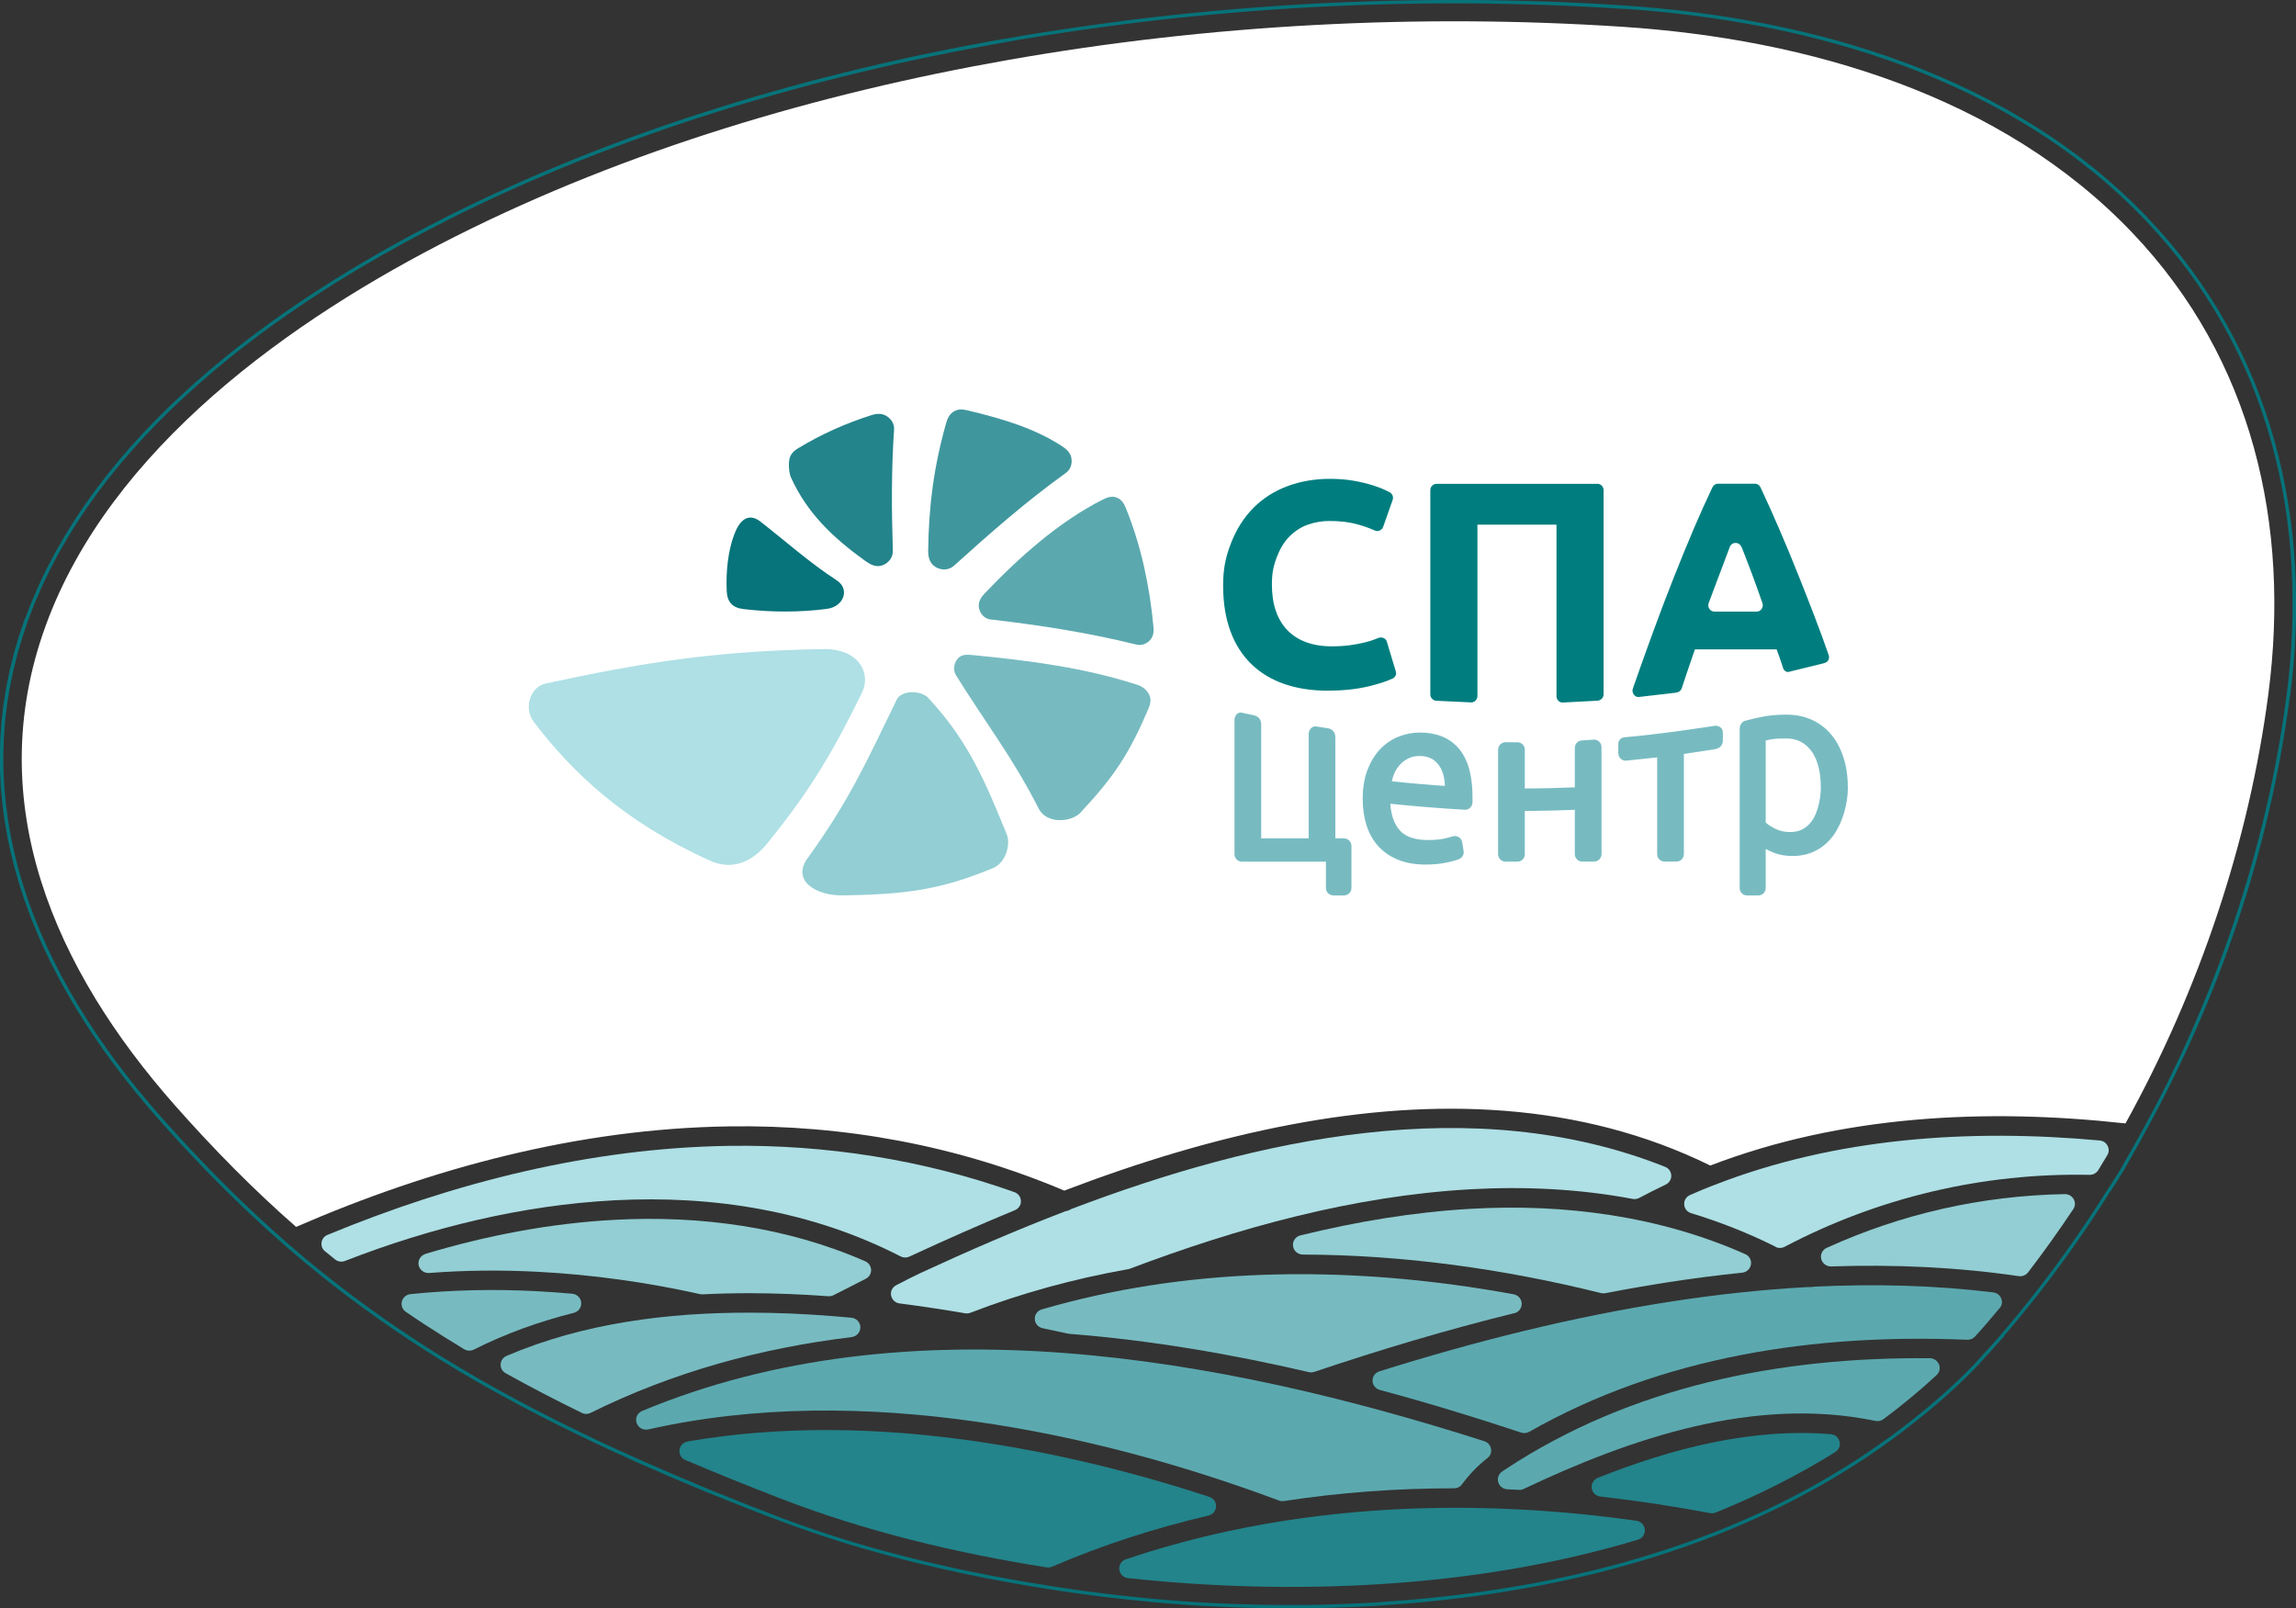<?xml version="1.0" encoding="UTF-8"?> <svg xmlns="http://www.w3.org/2000/svg" id="Layer_2" data-name="Layer 2" viewBox="0 0 340.65 238.61"><rect x="0" y="0" width="340.65" height="238.61" fill="#333333" stroke="none"/><defs><style> .cls-1, .cls-2, .cls-3, .cls-4, .cls-5, .cls-6, .cls-7, .cls-8, .cls-9 { fill-rule: evenodd; } .cls-1, .cls-10 { fill: #07737a; } .cls-2 { fill: #aee0e5; } .cls-3 { fill: #77bbc1; } .cls-4 { fill: #fff; } .cls-5 { fill: #23848b; } .cls-6 { fill: #3f979d; } .cls-7 { fill: #5ba9af; } .cls-8 { fill: #007e7f; } .cls-9 { fill: #92ced3; } </style></defs><g id="Layer_1-2" data-name="Layer 1"><path class="cls-4" d="M43.94,182.04c20.16-8.77,42-14.58,64.17-14.91,17.19-.26,34.02,2.85,49.79,9.53,10.99-4.19,22.26-7.66,33.8-9.83,21.02-3.96,42.64-3.43,62.05,6.11,19.43-7.46,40.82-8.54,61.6-6.25,10.97-19.83,18.33-41.78,21.2-63.73,3.26-25.01-2.26-49.62-20.19-68.43-19.36-20.32-48.05-28.75-75.71-30.56-30.25-1.98-61.2-.34-91.04,4.92-28.19,4.96-56.56,13.36-82.06,26.2-24.47,12.32-51.24,31.49-60.79,57.79-9.55,26.3,1.38,50.97,19.22,71.16,5.74,6.49,11.64,12.48,17.97,18.02"></path><path class="cls-2" d="M242.22,177.89c-7.95-1.5-16.11-1.88-24.19-1.42-17.28.99-34.32,5.7-50.4,11.78-.09.03-.17.06-.27.07-7.98,1.41-15.83,3.55-23.38,6.46-.27.1-.52.13-.8.08-3.22-.55-6.45-1.04-9.7-1.46-.65-.08-1.15-.55-1.27-1.18-.12-.63.19-1.23.77-1.53.63-.32,1.25-.65,1.89-.97.02,0,.03-.02.05-.03.02,0,.03-.02.05-.02.01,0,.02-.01.04-.02.52-.26,1.05-.52,1.58-.77,7.04-3.26,14.16-6.35,21.41-9.13.09-.03.16-.06.26-.07.18-.03.34-.1.5-.19.08-.05.15-.08.24-.12,13.93-5.29,28.64-9.59,43.53-11.26,15.12-1.7,30.32-.63,44.51,5.02.55.22.9.71.92,1.29.02.58-.3,1.09-.83,1.35-1.32.63-2.62,1.28-3.91,1.97-.32.17-.64.22-1,.15"></path><path class="cls-2" d="M263.42,184.98c-4.01-2.01-8.2-3.66-12.5-4.97-.6-.18-1-.68-1.04-1.29-.04-.61.3-1.16.87-1.41,1.11-.49,2.24-.96,3.37-1.4.02,0,.04-.01.06-.02.04-.01.07-.03.11-.04.02,0,.04-.02.05-.02,18.08-7.06,37.93-8.36,57.17-6.61.52.05.94.32,1.18.78.24.45.23.95-.03,1.39-.44.74-.89,1.48-1.34,2.22-.28.46-.76.72-1.31.71-15.81-.31-31.3,3.35-45.22,10.67-.44.23-.94.24-1.39.01"></path><path class="cls-2" d="M48.59,183.23c18.82-7.79,39.05-12.9,59.57-13.21,14.38-.21,28.81,2.05,42.33,6.86.59.21.96.72.98,1.32.02.61-.33,1.13-.91,1.37-5.13,2.12-10.21,4.37-15.24,6.7-.12.06-.24.11-.37.17-.44.21-.91.2-1.34-.02-13.11-6.75-27.78-9.1-42.5-8.32-13.64.72-27.25,4.06-39.91,8.99-.52.2-1.07.12-1.5-.23-.5-.4-.99-.8-1.48-1.2-.41-.33-.59-.81-.51-1.32.08-.51.4-.91.89-1.12"></path><path class="cls-9" d="M192.95,183.3c8.28-2.03,16.73-3.45,25.25-3.94,13.93-.79,27.97,1.06,40.73,6.72.62.27.96.9.85,1.55-.11.65-.63,1.14-1.31,1.21-3.62.37-7.22.84-10.81,1.39-3.17.49-6.34,1.04-9.49,1.65-.23.04-.43.04-.66-.02-14.42-3.58-29.31-5.67-44.2-5.71-.75,0-1.38-.54-1.47-1.27-.09-.73.38-1.4,1.11-1.58"></path><path class="cls-9" d="M307.6,179.42c-2.13,3.19-4.36,6.32-6.69,9.36-.34.44-.86.65-1.41.57-9.19-1.35-18.51-1.75-27.79-1.44-.71.02-1.33-.43-1.5-1.11-.17-.68.17-1.36.82-1.65,11.15-5.07,23-7.74,35.3-7.97.56-.01,1.05.26,1.33.74.27.48.25,1.03-.05,1.49"></path><path class="cls-9" d="M63.14,186.04c9.12-2.73,18.59-4.55,28.12-5.05,12.66-.67,25.48,1.06,37.1,6.15.53.23.86.71.88,1.28.02.57-.28,1.06-.8,1.33-1.59.81-3.17,1.61-4.76,2.42-.26.13-.51.18-.8.16-3.85-.28-7.71-.44-11.57-.45-2.34,0-4.69.05-7.03.17-.14,0-.27,0-.41-.03-7.94-1.77-16.03-2.9-24.17-3.32-5.33-.27-10.68-.23-16.01.18-.76.06-1.43-.44-1.58-1.17-.14-.73.3-1.44,1.02-1.65"></path><path class="cls-5" d="M102.03,213.88c14-2.42,28.46-2.07,42.49-.06,11.86,1.7,23.54,4.56,34.89,8.28.64.21,1.04.78,1.01,1.44-.03.65-.48,1.19-1.14,1.34-7.94,1.85-15.72,4.37-23.19,7.58-.27.12-.54.15-.84.1-13.39-2.12-26.81-5.32-39.44-10.21-4.74-1.83-9.45-3.73-14.12-5.71-.61-.26-.96-.85-.88-1.5.08-.64.56-1.14,1.22-1.25"></path><path class="cls-5" d="M167.06,231.36c18.75-6.33,38.82-8.43,58.58-7.38.05,0,.09,0,.14.01.09.01.19.02.28.02.05,0,.09,0,.15,0,5.54.31,11.07.86,16.56,1.63.7.1,1.21.64,1.27,1.32.05.68-.37,1.29-1.04,1.5-12.33,3.71-25.2,5.77-38.07,6.58-12.5.8-25.09.45-37.55-.88-.7-.07-1.24-.6-1.31-1.28-.08-.68.33-1.31.99-1.53"></path><path class="cls-5" d="M237.06,219.28c10.85-4.32,22.74-7.44,34.55-6.48.65.05,1.16.48,1.32,1.09.16.61-.1,1.23-.64,1.57-5.63,3.5-11.59,6.48-17.75,8.97-.28.11-.55.14-.85.08-5.37-1.02-10.79-1.84-16.23-2.45-.68-.08-1.21-.58-1.3-1.24-.09-.66.27-1.28.91-1.54"></path><path class="cls-3" d="M224.65,194.85c-10.01,2.46-19.88,5.42-29.64,8.7-.28.09-.54.11-.83.04-11.65-2.71-23.5-4.73-35.44-5.67-.08,0-.15-.02-.22-.03,0,0-.03,0-.03,0-1.25-.28-2.52-.55-3.79-.81-.67-.14-1.15-.69-1.17-1.36-.03-.67.4-1.25,1.06-1.44,10.6-3.09,21.61-4.72,32.66-5.12,12.49-.45,25.03.63,37.31,2.88.69.13,1.19.69,1.21,1.38.02.69-.44,1.28-1.12,1.45"></path><path class="cls-3" d="M85.12,194.8c-5.12,1.29-10.1,3.07-14.8,5.44-.48.24-1.01.22-1.46-.05-1.96-1.18-3.9-2.4-5.82-3.65-.95-.62-1.89-1.25-2.82-1.89-.52-.35-.74-.95-.59-1.55.16-.6.65-1.01,1.28-1.08,6.19-.64,12.43-.76,18.65-.44,1.78.09,3.56.22,5.33.38.73.07,1.29.62,1.34,1.32.06.71-.4,1.34-1.11,1.52"></path><path class="cls-3" d="M126.34,198.4c-13.5,1.62-26.56,5.21-38.7,11.23-.43.22-.91.22-1.34,0-3.81-1.86-7.57-3.81-11.27-5.87-.5-.28-.78-.77-.75-1.33.03-.56.36-1.02.89-1.25,11.29-4.84,23.87-6.44,36.13-6.41,3.99,0,7.99.18,11.97.49.04,0,.07,0,.1.01.07.01.14.02.21.02.04,0,.07,0,.11,0,.87.07,1.75.15,2.62.23.76.07,1.33.68,1.34,1.42,0,.74-.55,1.36-1.3,1.45"></path><path class="cls-7" d="M296.66,194.11c-.61.73-1.22,1.45-1.83,2.17-.59.69-1.19,1.36-1.8,2.03-.31.34-.71.5-1.17.48-22.54-.94-45.25,2.43-64.96,13.65-.39.22-.81.26-1.23.12-6.92-2.3-13.9-4.43-20.94-6.32-.64-.17-1.08-.72-1.09-1.36-.01-.65.4-1.21,1.03-1.41,14.21-4.45,28.71-8.12,43.47-10.38,6.65-1.02,13.34-1.75,20.06-2.12.09,0,.17,0,.26,0,.17.02.34.01.51-.03.09-.02.17-.03.26-.03,8.83-.43,17.71-.22,26.49.85.55.07.99.39,1.19.89.21.5.13,1.03-.22,1.45"></path><path class="cls-7" d="M220.68,216.35c-1.43,1.11-2.69,2.43-3.76,3.88-.29.39-.71.6-1.2.6-8.44,0-16.88.61-25.21,1.89-.27.04-.51.02-.76-.08-14.44-5.38-29.49-9.49-44.8-11.68-16.12-2.31-32.82-2.47-48.75,1.13-.75.17-1.51-.24-1.75-.96-.24-.71.12-1.48.83-1.78,39.33-16.39,85.74-8.05,124.94,4.49.53.17.9.58,1,1.12.1.54-.1,1.05-.54,1.39"></path><path class="cls-7" d="M287.32,204.04c-2.5,2.31-5.12,4.48-7.86,6.52-.36.27-.77.36-1.21.27-17.86-3.72-36.27,2.54-52.17,10.09-.24.11-.47.16-.73.14-.56-.03-1.13-.05-1.69-.08-.64-.03-1.17-.42-1.36-1.02-.19-.6.02-1.21.53-1.59.17-.12.34-.24.51-.35,18.66-12.31,40.72-16.7,62.97-16.49.62,0,1.14.36,1.37.92.23.56.09,1.17-.36,1.58"></path><path class="cls-3" d="M261.97,126.65v5.12c0,.6-.48,1.09-1.07,1.09h-1.72c-.59,0-1.07-.49-1.07-1.09v-5.28s0-18.35,0-18.35c0-.58.34-1.07.83-1.2.74-.19,1.48-.37,2.23-.53,1.28-.28,2.59-.37,3.89-.37s2.55.22,3.75.76c1.08.49,2.06,1.21,2.87,2.18.83.98,1.43,2.16,1.84,3.44.46,1.44.64,2.98.64,4.51,0,2.31-.77,5.13-2.13,7-.71.98-1.58,1.74-2.59,2.27-1.09.58-2.28.81-3.48.81-.94,0-1.89-.13-2.78-.49-.41-.16-.82-.34-1.21-.55v.69ZM261.97,109.87v12.18c.42.38.93.67,1.4.91.7.35,1.44.5,2.19.5s1.46-.14,2.11-.55c.57-.36,1.05-.86,1.41-1.5.7-1.22,1.07-3.1,1.07-4.51,0-1.94-.31-3.99-1.4-5.46-.99-1.34-2.28-1.87-3.73-1.87-.71,0-1.43,0-2.14.12-.31.05-.62.1-.92.19Z"></path><path class="cls-3" d="M249.83,111.87v14.86c0,.61-.49,1.11-1.1,1.11h-1.76c-.61,0-1.1-.5-1.1-1.11v-14.35l-4.66.49c-.61,0-1.11-.51-1.11-1.12v-1.37c0-.61.5-1,1.11-1,4.48-.4,8.91-1.04,13.31-1.7.61,0,1.09.39,1.09,1v1.26c0,.61-.5,1.12-1.1,1.21l-4.67.72Z"></path><path class="cls-3" d="M233.65,120.16c-2.48.1-4.95.16-7.42.17v6.41c0,.61-.49,1.11-1.1,1.11h-1.76c-.61,0-1.1-.5-1.1-1.11v-15.5c0-.61.49-1.11,1.1-1.11h1.76c.61,0,1.1.5,1.1,1.11v5.75c2.46,0,4.93-.06,7.42-.17v-5.85c0-.61.49-1.11,1.1-1.11l1.76-.12c.61,0,1.1.5,1.1,1.11v15.88c0,.61-.49,1.11-1.1,1.11h-1.76c-.61,0-1.1-.5-1.1-1.11v-6.57Z"></path><path class="cls-3" d="M214.38,116.6c-.05-1.19-.32-2.34-.99-3.18-.7-.89-1.64-1.25-2.75-1.25-.61,0-1.21.11-1.75.39-.5.26-.94.6-1.3,1.03-.37.43-.64.93-.84,1.47-.1.28-.19.57-.25.86,1.96.23,6.7.64,7.88.69M206.32,119.73c.14,1.3.54,2.62,1.46,3.58,1.04,1.08,2.67,1.33,4.09,1.33.9,0,1.84-.06,2.72-.28.31-.08.62-.16.93-.26.31-.1.63-.06.91.11.28.17.46.44.51.77l.21,1.28c.09.53-.21,1.04-.71,1.23-.5.18-1.01.31-1.53.43-1.11.26-2.25.36-3.39.36-1.41,0-2.85-.19-4.16-.74-1.12-.47-2.12-1.14-2.93-2.05-.79-.9-1.35-1.95-1.7-3.1-.39-1.25-.55-2.56-.55-3.86,0-1.46.19-2.94.71-4.3.44-1.14,1.05-2.2,1.89-3.08.78-.81,1.69-1.44,2.73-1.85,1.01-.4,2.07-.61,3.15-.61,2.23,0,4.31.64,5.8,2.4,1.62,1.92,2.01,4.71,2.01,7.15v.8c0,.61-.49,1.11-1.1,1.11-3.69-.21-7.38-.51-11.07-.89v.52Z"></path><path class="cls-3" d="M198.12,124.4h1.29c.6,0,1.1.5,1.1,1.11v6.24c0,.61-.49,1.11-1.1,1.11h-1.59c-.61,0-1.1-.5-1.1-1.11v-3.9h-12.46c-.61,0-1.1-.5-1.1-1.11v-19.88c0-.75.51-1.24,1.1-1.11l1.76.38c.74.16,1.1.7,1.1,1.32v16.95s7.04,0,7.04,0v-15.5c0-.61.5-1.2,1.1-1.11l1.77.27c.66.1,1.09.64,1.09,1.33v15.01Z"></path><path class="cls-8" d="M188.71,86.79c0,5.71,3.12,9.11,8.86,9.11.91,0,1.83-.04,2.73-.17.72-.1,1.44-.22,2.15-.4.56-.14,1.12-.3,1.66-.52.12-.05.25-.1.38-.15.25-.1.5-.1.75,0,.25.1.43.27.51.51l1.34,4.45c.13.42-.05.86-.47,1.06-1.08.5-2.28.84-3.44,1.13-2.02.5-4.14.67-6.22.67-9.46,0-15.48-5.3-15.49-15.56,0-2.46.34-4.22,1.21-6.43.76-1.93,1.85-3.69,3.31-5.16,1.43-1.43,3.13-2.49,5.01-3.19,2.03-.76,4.16-1.09,6.31-1.09,1.2,0,2.4.08,3.58.29.95.17,1.9.39,2.82.68.69.22,1.37.47,2.01.79.15.08.3.15.45.23.42.22.61.7.45,1.15l-1.4,3.97c-.09.25-.26.44-.51.55-.25.11-.5.11-.74,0-.79-.35-1.61-.64-2.43-.87-1.4-.4-2.87-.54-4.32-.54-1.08,0-2.14.19-3.16.54-1.04.37-1.95.96-2.73,1.74-.86.87-1.47,1.95-1.9,3.1-.55,1.45-.72,2.45-.72,4.1"></path><path class="cls-8" d="M236.99,71.78c.51,0,.93.42.93.94v30.31c0,.51-.42.91-.93.94l-5.13.27c-.51.03-.93-.42-.93-.94v-25.45h-11.73v25.43c0,.51-.42.96-.93.94l-5.13-.24c-.51-.02-.93-.42-.93-.94v-30.31c0-.52.42-.94.93-.94h23.84Z"></path><path class="cls-8" d="M264.53,99.04c-.67-2.06-.23-.65-.94-2.69h-12.12c-.39,1.15-.79,2.29-1.18,3.44-.3.9-.49,1.44-.78,2.34-.13.39-.48.6-.88.65l-5.49.64c-.31.04-.58-.14-.76-.4-.18-.26-.22-.56-.12-.85.94-2.71,2.01-5.71,3-8.4.99-2.71,2.02-5.42,3.08-8.1.96-2.42,1.94-4.83,2.96-7.22.88-2.07,1.81-4.12,2.77-6.15.16-.33.47-.53.84-.53h5.45c.37,0,.68.2.84.54.95,2.03,1.87,4.08,2.76,6.14,1.04,2.39,2.03,4.8,2.99,7.22,1.5,3.77,3.04,7.69,4.37,11.53.1.3.06.6-.12.85-.18.26-.46.32-.76.4l-5.05,1.24c-.4.1-.75-.25-.88-.65M258.39,81.14c.3.77.6,1.54.89,2.3.44,1.13.86,2.26,1.27,3.4.32.88.63,1.76.94,2.65.1.3.06.6-.12.86-.18.26-.45.4-.76.4h-6.23c-.31,0-.58-.14-.76-.4-.18-.26-.22-.57-.11-.86.32-.88.65-1.75.98-2.62.43-1.13.86-2.26,1.28-3.39.29-.78.57-1.55.87-2.32.14-.37.47-.6.86-.6.39,0,.72.23.87.6Z"></path><path class="cls-3" d="M154.11,119.98c-3.92-7.69-7.75-12.52-12.25-19.75-.48-.78-.37-1.72.19-2.45.56-.73,1.43-.66,2.36-.57,8.45.81,16.56,1.88,24.39,4.42.77.25,1.43.81,1.74,1.53.31.73.1,1.42-.21,2.14-2.82,6.6-5.06,9.96-10.04,15.29-1.3,1.39-4.98,1.76-6.19-.62"></path><path class="cls-6" d="M143.68,60.92c5.25,1.26,9.88,2.67,13.91,5.3.7.46,1.26,1,1.38,1.82.12.83-.15,1.64-.83,2.13-5.93,4.26-11.3,8.98-16.59,13.76-.74.67-1.79.73-2.66.25-.87-.48-1.19-1.39-1.18-2.39.08-6.7.83-12.53,2.68-19.06.21-.73.53-1.35,1.2-1.72.67-.37,1.36-.27,2.1-.09"></path><path class="cls-7" d="M146.06,88.08c5.29-5.54,11.12-10.7,17.55-13.95.67-.34,1.33-.57,2.05-.31.71.26,1.09.84,1.37,1.54,2.29,5.66,3.54,11.59,4.11,17.68.07.75-.03,1.45-.56,1.99-.53.54-1.25.79-1.98.61-7.08-1.75-14.15-2.86-21.66-3.73-.86-.1-1.48-.79-1.68-1.63-.19-.84.2-1.57.8-2.19"></path><path class="cls-9" d="M119.84,127.32c6.09-8.47,8.5-13.81,13.2-23.5.7-1.45,3.62-1.41,4.68-.27,6.2,6.65,8.66,13.01,11.64,20.22.63,1.53-.16,4.27-2.02,5.03-7.64,3.16-12.77,3.93-22.37,4.05-3.79.05-7.61-2.1-5.14-5.54"></path><path class="cls-1" d="M122.74,90.34c-4.07.52-8.22.53-12.46.03-1.6-.19-2.39-1.04-2.46-2.68-.12-2.75.14-6.06,1.28-8.78.78-1.87,2.05-2.82,3.73-1.51,3.57,2.78,7.37,6.16,11.3,8.7,2.04,1.32,1.02,3.93-1.4,4.23"></path><path class="cls-2" d="M105.33,127.7c-12.82-5.79-20.47-13.16-26.11-20.56-1.66-2.18-.41-5.26,1.69-5.71,14.24-3.08,25.25-4.87,41.22-5.12,5.45-.08,7.1,3.72,5.78,6.42-4.36,8.92-7.68,14.51-14.04,22.37-2.46,3.04-5.44,4-8.54,2.6"></path><path class="cls-5" d="M118.46,66.49c3.35-2.03,6.97-3.67,10.86-4.9.79-.25,1.57-.28,2.26.17.69.45,1.13,1.17,1.07,1.99-.4,5.88-.38,11.87-.18,17.95.03,1.01-.62,1.86-1.58,2.19-.96.33-1.79-.14-2.61-.73-4.78-3.45-8.54-7.07-10.92-12.3-.31-.68-.4-2.04-.23-2.78.17-.73.68-1.21,1.32-1.6"></path><path class="cls-10" d="M280.38,213.83c-.11.08-.27.06-.35-.05-.08-.11-.06-.27.05-.35l.29.4ZM280.38,213.83l-.29-.4h0s.44-.32.44-.32l.45-.33.45-.34.45-.34.46-.35.46-.35.46-.36.46-.37.47-.37.47-.38.47-.38.47-.38.47-.39.46-.39.46-.39.46-.4.46-.4.46-.4.45-.4.45-.41.44-.41.44-.41.43-.41.43-.41.42-.41.41-.41.4-.41.4-.41.39-.41.38-.41.37-.41.36-.4.38.33-.36.41-.37.41-.38.41-.39.41-.4.41-.41.41-.42.41-.42.41-.43.41-.43.41-.44.41-.45.41-.45.41-.45.41-.46.4-.46.4-.46.4-.47.4-.47.39-.47.39-.47.39-.47.38-.47.38-.47.37-.47.37-.46.36-.46.36-.46.35-.46.34-.45.34-.45.33-.44.32h0ZM294.5,201.41c-.09.1-.25.11-.35.01-.1-.09-.11-.25-.01-.35l.36.34ZM294.5,201.4l-.38-.33h0s.09-.1.09-.1l.09-.09.09-.09.09-.09.09-.1.09-.1.09-.09.09-.1.09-.1.09-.1.09-.1.09-.1.09-.1.09-.1.09-.1.09-.1.09-.1.09-.1.09-.1.09-.1.09-.1.09-.1.09-.1.09-.1.09-.1.09-.1.09-.1.09-.1.09-.1.09-.1.09-.1.09-.1.38.33-.09.1-.09.1-.09.1-.09.1-.09.1-.09.1-.09.1-.09.1-.09.1-.09.1-.09.1-.09.1-.09.1-.09.1-.09.1-.09.1-.09.1-.09.1-.09.1-.09.1-.09.1-.09.1-.09.1-.09.1-.09.1-.09.1-.09.1-.09.1-.09.1-.09.09-.09.1-.09.09h0ZM297.29,198.3c-.09.1-.25.12-.35.03-.1-.09-.12-.25-.03-.35l.38.33ZM297.29,198.3l-.38-.33.54-.63.53-.63.53-.63.53-.64.53-.64.52-.64.52-.64.52-.65.51-.65.51-.65.51-.65.5-.66.5-.66.5-.66.5-.67.49-.67.49-.67.49-.67.48-.68.48-.68.48-.68.48-.68.47-.69.47-.69.47-.69.46-.69.46-.69.46-.7.45-.7.45-.7.45-.7.44-.71.42.27-.45.71-.45.71-.45.7-.46.7-.46.7-.46.7-.46.69-.47.69-.47.69-.47.69-.48.68-.48.68-.48.68-.49.68-.49.67-.49.67-.49.67-.5.67-.5.66-.5.66-.51.66-.51.66-.51.65-.52.65-.52.65-.52.65-.52.64-.53.64-.53.64-.53.63-.54.63-.54.63ZM313.07,176.86c-.07.12-.23.15-.34.08-.12-.07-.15-.23-.08-.34l.42.26ZM312.64,176.6l.25-.39.42.26-.25.39h0s-.42-.26-.42-.26ZM313.31,176.47c-.07.12-.23.15-.34.08-.12-.07-.15-.23-.08-.34l.42.26ZM313.31,176.47l-.42-.26h0s.14-.22.14-.22l.14-.22.14-.22.14-.22.14-.22.14-.22.14-.22.14-.22.14-.22.14-.22.14-.22.14-.22.13-.23.13-.23.13-.23.13-.23.13-.23.13-.23.13-.23.13-.23.13-.23.13-.23.13-.23.13-.23.13-.23.13-.23.13-.23.13-.23.13-.23.13-.23.13-.23.13-.23.44.24-.13.23-.13.23-.13.23-.13.23-.13.23-.13.23-.13.23-.13.23-.13.23-.13.23-.13.23-.13.23-.13.23-.13.23-.13.23-.13.23-.13.23-.13.23-.13.23-.14.23-.14.23-.14.23-.14.23-.14.22-.14.22-.14.22-.14.22-.14.22-.14.22-.14.22-.14.22-.14.22h0ZM317.6,169.22c-.07.12-.22.16-.34.1-.12-.07-.16-.22-.1-.34l.44.24ZM317.17,168.98l.2-.36.44.24-.2.36h0s-.44-.24-.44-.24ZM317.8,168.86c-.07.12-.22.16-.34.1-.12-.07-.16-.22-.1-.34l.44.24ZM317.8,168.86l-.44-.24h0s1.05-1.91,1.05-1.91l1.03-1.92,1.01-1.93.99-1.95.96-1.96.94-1.97.92-1.98.89-1.99.87-2,.85-2.01.82-2.02.8-2.03.78-2.03.75-2.04.73-2.05.7-2.06.68-2.06.65-2.07.63-2.07.6-2.08.58-2.08.55-2.09.53-2.09.5-2.1.48-2.1.45-2.1.42-2.11.4-2.11.37-2.11.34-2.11.32-2.11.29-2.11.5.06-.29,2.12-.32,2.12-.34,2.12-.37,2.11-.4,2.11-.42,2.11-.45,2.11-.48,2.11-.5,2.1-.53,2.1-.55,2.09-.58,2.09-.6,2.09-.63,2.08-.66,2.07-.68,2.07-.71,2.06-.73,2.05-.75,2.05-.78,2.04-.8,2.03-.83,2.02-.85,2.01-.87,2-.9,1.99-.92,1.98-.94,1.97-.97,1.96-.99,1.95-1.01,1.94-1.03,1.93-1.05,1.91h0ZM339.74,103.35c-.02.14-.14.23-.28.22-.14-.02-.23-.14-.22-.28l.5.06ZM339.74,103.35l-.5-.06.29-2.42.23-2.41.18-2.41.12-2.4.07-2.4v-2.39s-.04-2.38-.04-2.38l-.1-2.37-.16-2.36-.22-2.35-.28-2.34-.34-2.32-.41-2.31-.47-2.29-.53-2.28-.59-2.26-.66-2.24-.72-2.22-.79-2.2-.85-2.18-.92-2.15-.99-2.13-1.05-2.1-1.12-2.08-1.19-2.05-1.26-2.02-1.33-1.99-1.4-1.96-1.48-1.93-1.55-1.9-1.62-1.87-1.7-1.84.36-.34,1.71,1.85,1.63,1.88,1.56,1.91,1.49,1.95,1.41,1.98,1.34,2.01,1.27,2.04,1.2,2.07,1.13,2.09,1.06,2.12.99,2.14.93,2.17.86,2.19.79,2.21.73,2.23.66,2.25.6,2.27.53,2.29.47,2.31.41,2.32.35,2.34.29,2.35.22,2.36.16,2.37.11,2.38.05,2.39v2.4s-.08,2.41-.08,2.41l-.12,2.42-.18,2.42-.24,2.43-.29,2.43ZM318.71,32.38c.09.1.09.26,0,.35s-.26.09-.35,0l.36-.34ZM318.71,32.38l-.36.34-1.89-1.92-1.94-1.85-1.99-1.78-2.04-1.71-2.09-1.64-2.13-1.58-2.18-1.51-2.22-1.45-2.26-1.38-2.3-1.32-2.34-1.26-2.37-1.2-2.4-1.14-2.43-1.08-2.46-1.03-2.49-.97-2.52-.91-2.54-.86-2.56-.81-2.58-.75-2.6-.7-2.61-.65-2.63-.6-2.64-.55-2.65-.5-2.66-.46-2.66-.41-2.67-.37-2.67-.32-2.67-.28-2.67-.24-2.67-.19.03-.5,2.67.2,2.68.24,2.68.28,2.68.32,2.68.37,2.67.41,2.67.46,2.66.5,2.65.55,2.64.6,2.62.65,2.61.7,2.59.76,2.57.81,2.55.86,2.53.92,2.5.97,2.47,1.03,2.45,1.09,2.42,1.15,2.38,1.21,2.35,1.27,2.31,1.33,2.27,1.39,2.23,1.45,2.19,1.52,2.15,1.59,2.1,1.65,2.05,1.72,2,1.79,1.95,1.86,1.9,1.93ZM240.86.82c.14,0,.24.13.23.27,0,.14-.13.24-.27.23l.03-.5ZM240.86.82l-.03.5-2.86-.18-2.86-.16-2.87-.13-2.87-.11-2.87-.09-2.87-.07-2.88-.05-2.88-.03h-2.88s-2.88.01-2.88.01l-2.88.04-2.88.06-2.88.08-2.88.1-2.88.12-2.88.14-2.88.17-2.88.19-2.88.21-2.87.23-2.87.25-2.87.27-2.87.29-2.86.31-2.86.34-2.85.36-2.85.38-2.84.4-2.84.42-2.83.44-2.83.46-2.82.49-.09-.49,2.82-.49,2.83-.46,2.84-.44,2.84-.42,2.85-.4,2.85-.38,2.86-.36,2.86-.34,2.87-.32,2.87-.29,2.87-.27,2.87-.25,2.88-.23,2.88-.21,2.88-.19,2.88-.17,2.88-.14,2.89-.12,2.89-.1,2.89-.08,2.89-.06,2.89-.04,2.88-.02h2.88s2.88.03,2.88.03l2.88.05,2.88.07,2.88.09,2.87.11,2.87.13,2.87.16,2.86.18ZM149.03,5.78c.14-.02.27.07.29.2.02.14-.07.27-.2.29l-.09-.49ZM149.03,5.78l.09.49-2.67.48-2.67.5-2.67.52-2.67.54-2.67.56-2.67.58-2.66.61-2.66.63-2.66.65-2.65.67-2.65.69-2.64.72-2.64.74-2.63.76-2.62.78-2.62.81-2.61.83-2.6.85-2.59.88-2.58.9-2.57.93-2.56.95-2.55.97-2.54,1-2.52,1.02-2.51,1.05-2.5,1.07-2.48,1.1-2.47,1.12-2.45,1.15-2.44,1.18-2.42,1.2-.23-.45,2.43-1.2,2.44-1.18,2.46-1.15,2.47-1.13,2.49-1.1,2.5-1.08,2.52-1.05,2.53-1.03,2.54-1,2.55-.98,2.56-.95,2.57-.93,2.59-.9,2.59-.88,2.6-.85,2.61-.83,2.62-.81,2.63-.79,2.63-.76,2.64-.74,2.65-.72,2.65-.69,2.66-.67,2.66-.65,2.66-.63,2.67-.61,2.67-.59,2.67-.56,2.67-.54,2.67-.52,2.67-.5,2.67-.48ZM66.07,32.27c.12-.06.27-.01.34.11.06.12.01.27-.11.34l-.23-.45ZM66.07,32.27l.23.45-2.37,1.21-2.37,1.25-2.38,1.29-2.38,1.33-2.38,1.37-2.37,1.41-2.36,1.45-2.35,1.5-2.33,1.54-2.31,1.58-2.29,1.62-2.26,1.66-2.23,1.7-2.19,1.74-2.16,1.79-2.11,1.83-2.07,1.87-2.02,1.91-1.97,1.95-1.91,2-1.85,2.04-1.79,2.08-1.72,2.12-1.65,2.16-1.58,2.21-1.5,2.25-1.42,2.29-1.34,2.33-1.25,2.38-1.16,2.42-1.07,2.46-.97,2.51-.47-.17.98-2.53,1.07-2.48,1.17-2.44,1.26-2.39,1.35-2.35,1.43-2.31,1.51-2.26,1.59-2.22,1.66-2.18,1.73-2.13,1.8-2.09,1.86-2.05,1.92-2.01,1.98-1.96,2.03-1.92,2.08-1.88,2.12-1.83,2.16-1.79,2.2-1.75,2.24-1.71,2.27-1.67,2.29-1.62,2.32-1.58,2.34-1.54,2.35-1.5,2.37-1.46,2.38-1.42,2.38-1.38,2.38-1.33,2.38-1.29,2.38-1.25,2.37-1.21ZM3.72,91.81c.05-.13.19-.2.32-.15.13.05.2.19.15.32l-.47-.17ZM3.72,91.81l.47.17-.86,2.55-.75,2.54-.63,2.52-.51,2.51-.4,2.5-.29,2.49-.18,2.48-.08,2.46.03,2.45.13,2.43.23,2.42.32,2.4.41,2.39.51,2.37.59,2.36.68,2.34.76,2.32.84,2.3.92,2.28,1,2.26,1.07,2.24,1.14,2.22,1.21,2.2,1.28,2.18,1.34,2.15,1.4,2.13,1.46,2.11,1.52,2.08,1.57,2.06,1.62,2.03,1.67,2.01,1.71,1.98-.37.33-1.72-1.99-1.68-2.01-1.63-2.04-1.58-2.07-1.52-2.09-1.47-2.12-1.41-2.14-1.35-2.17-1.28-2.19-1.22-2.21-1.15-2.23-1.08-2.26-1-2.28-.93-2.3-.85-2.32-.77-2.34-.68-2.35-.6-2.37-.51-2.39-.42-2.41-.32-2.42-.23-2.44-.13-2.46-.03-2.47.08-2.48.18-2.5.29-2.51.4-2.52.52-2.53.63-2.55.75-2.56.87-2.57ZM23.54,166.07c-.09-.1-.08-.26.02-.35.1-.09.26-.08.35.02l-.37.33ZM23.54,166.07l.37-.33.56.63.56.62.56.62.56.62.56.61.56.61.56.61.57.61.57.6.57.6.57.6.57.59.57.59.57.59.58.59.58.58.58.58.58.58.58.57.59.57.59.57.59.56.59.56.59.56.6.56.6.55.6.55.6.55.61.55.61.54.61.54.61.54-.33.38-.61-.54-.61-.54-.61-.54-.61-.55-.6-.55-.6-.55-.6-.56-.6-.56-.6-.56-.59-.56-.59-.57-.59-.57-.59-.57-.59-.57-.58-.58-.58-.58-.58-.58-.58-.59-.58-.59-.57-.59-.57-.6-.57-.6-.57-.6-.57-.6-.57-.61-.57-.61-.56-.61-.56-.62-.56-.62-.56-.62-.56-.63-.56-.63ZM42.17,184.72c-.1-.09-.12-.25-.02-.35s.25-.12.35-.02l-.33.38ZM42.5,184.34l.64.56-.33.38-.64-.56h0s.33-.38.33-.38ZM42.82,185.28c-.1-.09-.12-.25-.03-.35.09-.1.25-.12.35-.03l-.33.38ZM42.82,185.28l.33-.38h0s.54.46.54.46l.54.46.54.46.54.46.55.45.55.45.55.45.55.45.56.45.56.44.56.44.56.44.56.44.57.44.57.43.57.43.57.43.58.43.58.43.58.43.58.42.59.42.59.42.59.42.59.42.6.41.6.41.6.41.61.41.61.41.61.41.61.4-.27.42-.62-.4-.61-.41-.61-.41-.61-.41-.6-.41-.6-.41-.6-.42-.6-.42-.59-.42-.59-.42-.59-.42-.59-.42-.58-.43-.58-.43-.58-.43-.58-.43-.57-.43-.57-.44-.57-.44-.57-.44-.56-.44-.56-.44-.56-.45-.56-.45-.55-.45-.55-.45-.55-.45-.55-.46-.55-.46-.54-.46-.54-.46-.54-.46h0ZM61.24,199.15c-.12-.08-.15-.23-.07-.35.08-.12.23-.15.35-.07l-.27.42ZM61.24,199.15l.27-.42.91.59.91.59.92.58.92.58.92.57.93.56.93.56.94.56.94.55.94.55.94.54.95.54.95.53.95.53.96.52.96.52.96.51.96.51.97.51.97.5.97.5.97.49.98.49.98.49.98.48.98.48.99.47.99.47.99.47.99.46.99.46.99.46-.21.45-1-.46-.99-.46-.99-.46-.99-.47-.99-.47-.99-.48-.99-.48-.98-.48-.98-.49-.98-.49-.98-.49-.97-.5-.97-.5-.97-.51-.97-.51-.96-.52-.96-.52-.96-.52-.96-.53-.95-.53-.95-.54-.95-.54-.94-.55-.94-.55-.94-.56-.93-.56-.93-.57-.93-.57-.92-.58-.92-.58-.92-.59-.91-.59ZM91.95,215.79c-.13-.06-.18-.21-.12-.33.06-.13.21-.18.33-.12l-.21.45ZM92.16,215.34l.48.22-.21.45-.48-.22.21-.45ZM92.43,216.01c-.13-.06-.18-.21-.12-.33.06-.13.21-.18.33-.12l-.21.46ZM92.43,216.01l.21-.45h0s.68.31.68.31l.69.31.69.31.69.31.69.3.69.3.69.3.69.3.69.3.69.3.69.3.69.29.69.29.69.29.69.29.69.29.69.29.69.29.69.28.7.28.7.28.7.28.7.28.7.28.7.28.7.28.7.28.7.27.7.27.7.27.7.27.7.27-.18.47-.7-.27-.7-.27-.7-.27-.7-.27-.7-.27-.7-.28-.7-.28-.7-.28-.7-.28-.7-.28-.7-.28-.7-.28-.7-.28-.7-.28-.7-.29-.69-.29-.69-.29-.69-.29-.69-.29-.69-.29-.69-.29-.69-.3-.69-.3-.69-.3-.69-.3-.69-.3-.69-.3-.69-.3-.69-.31-.69-.31-.69-.31-.69-.31h0ZM114.63,225.27c-.13-.05-.19-.19-.14-.32.05-.13.19-.19.32-.14l-.18.47ZM114.63,225.27l.18-.47,1.21.46,1.21.45,1.22.44,1.23.43,1.23.42,1.24.41,1.24.41,1.25.4,1.25.39,1.26.38,1.26.37,1.27.36,1.27.35,1.27.34,1.28.34,1.28.33,1.28.32,1.28.31,1.29.3,1.29.29,1.29.29,1.29.28,1.29.27,1.29.26,1.29.26,1.29.25,1.29.24,1.29.23,1.29.23,1.28.22,1.28.21,1.28.2-.08.49-1.28-.2-1.28-.21-1.29-.22-1.29-.23-1.29-.23-1.29-.24-1.29-.25-1.29-.26-1.29-.26-1.29-.27-1.29-.28-1.29-.29-1.29-.3-1.29-.3-1.29-.31-1.28-.32-1.28-.33-1.28-.34-1.28-.35-1.27-.35-1.27-.36-1.27-.37-1.26-.38-1.26-.39-1.25-.4-1.25-.41-1.24-.42-1.24-.43-1.23-.43-1.23-.44-1.22-.45-1.21-.46ZM155.29,235.75c-.14-.02-.23-.15-.21-.29.02-.14.15-.23.29-.21l-.08.49ZM155.29,235.75l.08-.49,1.54.23,1.54.23,1.54.22,1.54.21,1.55.2,1.55.19,1.55.18,1.55.17,1.55.16,1.55.15,1.56.14,1.56.13,1.56.12,1.56.11,1.56.09,1.56.08,1.56.07,1.56.06,1.56.05,1.56.04,1.56.03,1.56.02h1.56s1.56,0,1.56,0h1.56s1.56-.04,1.56-.04l1.56-.04,1.56-.05,1.56-.06,1.55-.07,1.55-.08,1.55-.09.03.5-1.55.09-1.56.08-1.56.07-1.56.06-1.56.05-1.56.04-1.56.02h-1.56s-1.56.02-1.56.02h-1.56s-1.57-.03-1.57-.03l-1.57-.03-1.57-.04-1.57-.05-1.57-.06-1.56-.07-1.56-.08-1.56-.09-1.56-.11-1.56-.12-1.56-.13-1.56-.14-1.56-.15-1.56-.16-1.55-.17-1.55-.18-1.55-.19-1.55-.2-1.55-.21-1.54-.22-1.54-.23-1.54-.24ZM205.14,238.18c-.14,0-.26-.1-.27-.23,0-.14.1-.26.23-.27l.03.5ZM205.14,238.18l-.03-.5,1.59-.11,1.59-.12,1.59-.13,1.59-.15,1.59-.16,1.59-.17,1.59-.19,1.58-.2,1.58-.21,1.58-.23,1.58-.24,1.57-.25,1.57-.27,1.57-.28,1.56-.3,1.56-.31,1.56-.33,1.55-.34,1.55-.36,1.54-.37,1.54-.39,1.53-.4,1.53-.42,1.52-.44,1.51-.45,1.51-.47,1.5-.48,1.49-.5,1.49-.52,1.48-.53,1.47-.55,1.46-.57.18.47-1.47.57-1.48.55-1.49.54-1.49.52-1.5.5-1.51.49-1.51.47-1.52.45-1.53.44-1.53.42-1.54.41-1.54.39-1.55.37-1.55.36-1.56.34-1.56.33-1.56.31-1.57.3-1.57.28-1.58.27-1.58.26-1.58.24-1.58.23-1.59.21-1.59.2-1.59.19-1.59.17-1.59.16-1.59.15-1.59.13-1.59.12-1.59.11ZM254.81,227.71c-.13.05-.27-.01-.32-.14-.05-.13.01-.27.14-.32l.18.47ZM254.62,227.24l.21-.08.18.47-.21.08-.18-.47h0ZM255.02,227.62c-.13.05-.27-.01-.32-.14-.05-.13.01-.27.14-.32l.18.46ZM255.02,227.63l-.18-.47h0s.83-.33.83-.33l.83-.34.83-.35.82-.35.82-.36.82-.36.82-.37.81-.37.81-.38.81-.39.8-.39.8-.4.8-.4.79-.41.79-.41.79-.42.78-.43.78-.43.78-.44.77-.45.77-.45.77-.46.76-.46.76-.47.75-.48.75-.48.75-.49.74-.5.74-.5.73-.51.73-.51.73-.52.29.41-.73.52-.73.52-.74.51-.74.5-.75.5-.75.49-.75.48-.76.48-.76.47-.77.47-.77.46-.77.45-.78.45-.78.44-.78.43-.79.43-.79.42-.79.42-.8.41-.8.4-.8.4-.81.39-.81.39-.81.38-.82.38-.82.37-.82.36-.82.36-.83.35-.83.35-.83.34-.84.33h0ZM280.19,213.97c-.11.08-.27.06-.35-.06-.08-.11-.06-.27.06-.35l.29.4ZM279.9,213.56l.19-.14.29.4-.19.14h0s-.29-.4-.29-.4Z"></path></g></svg> 